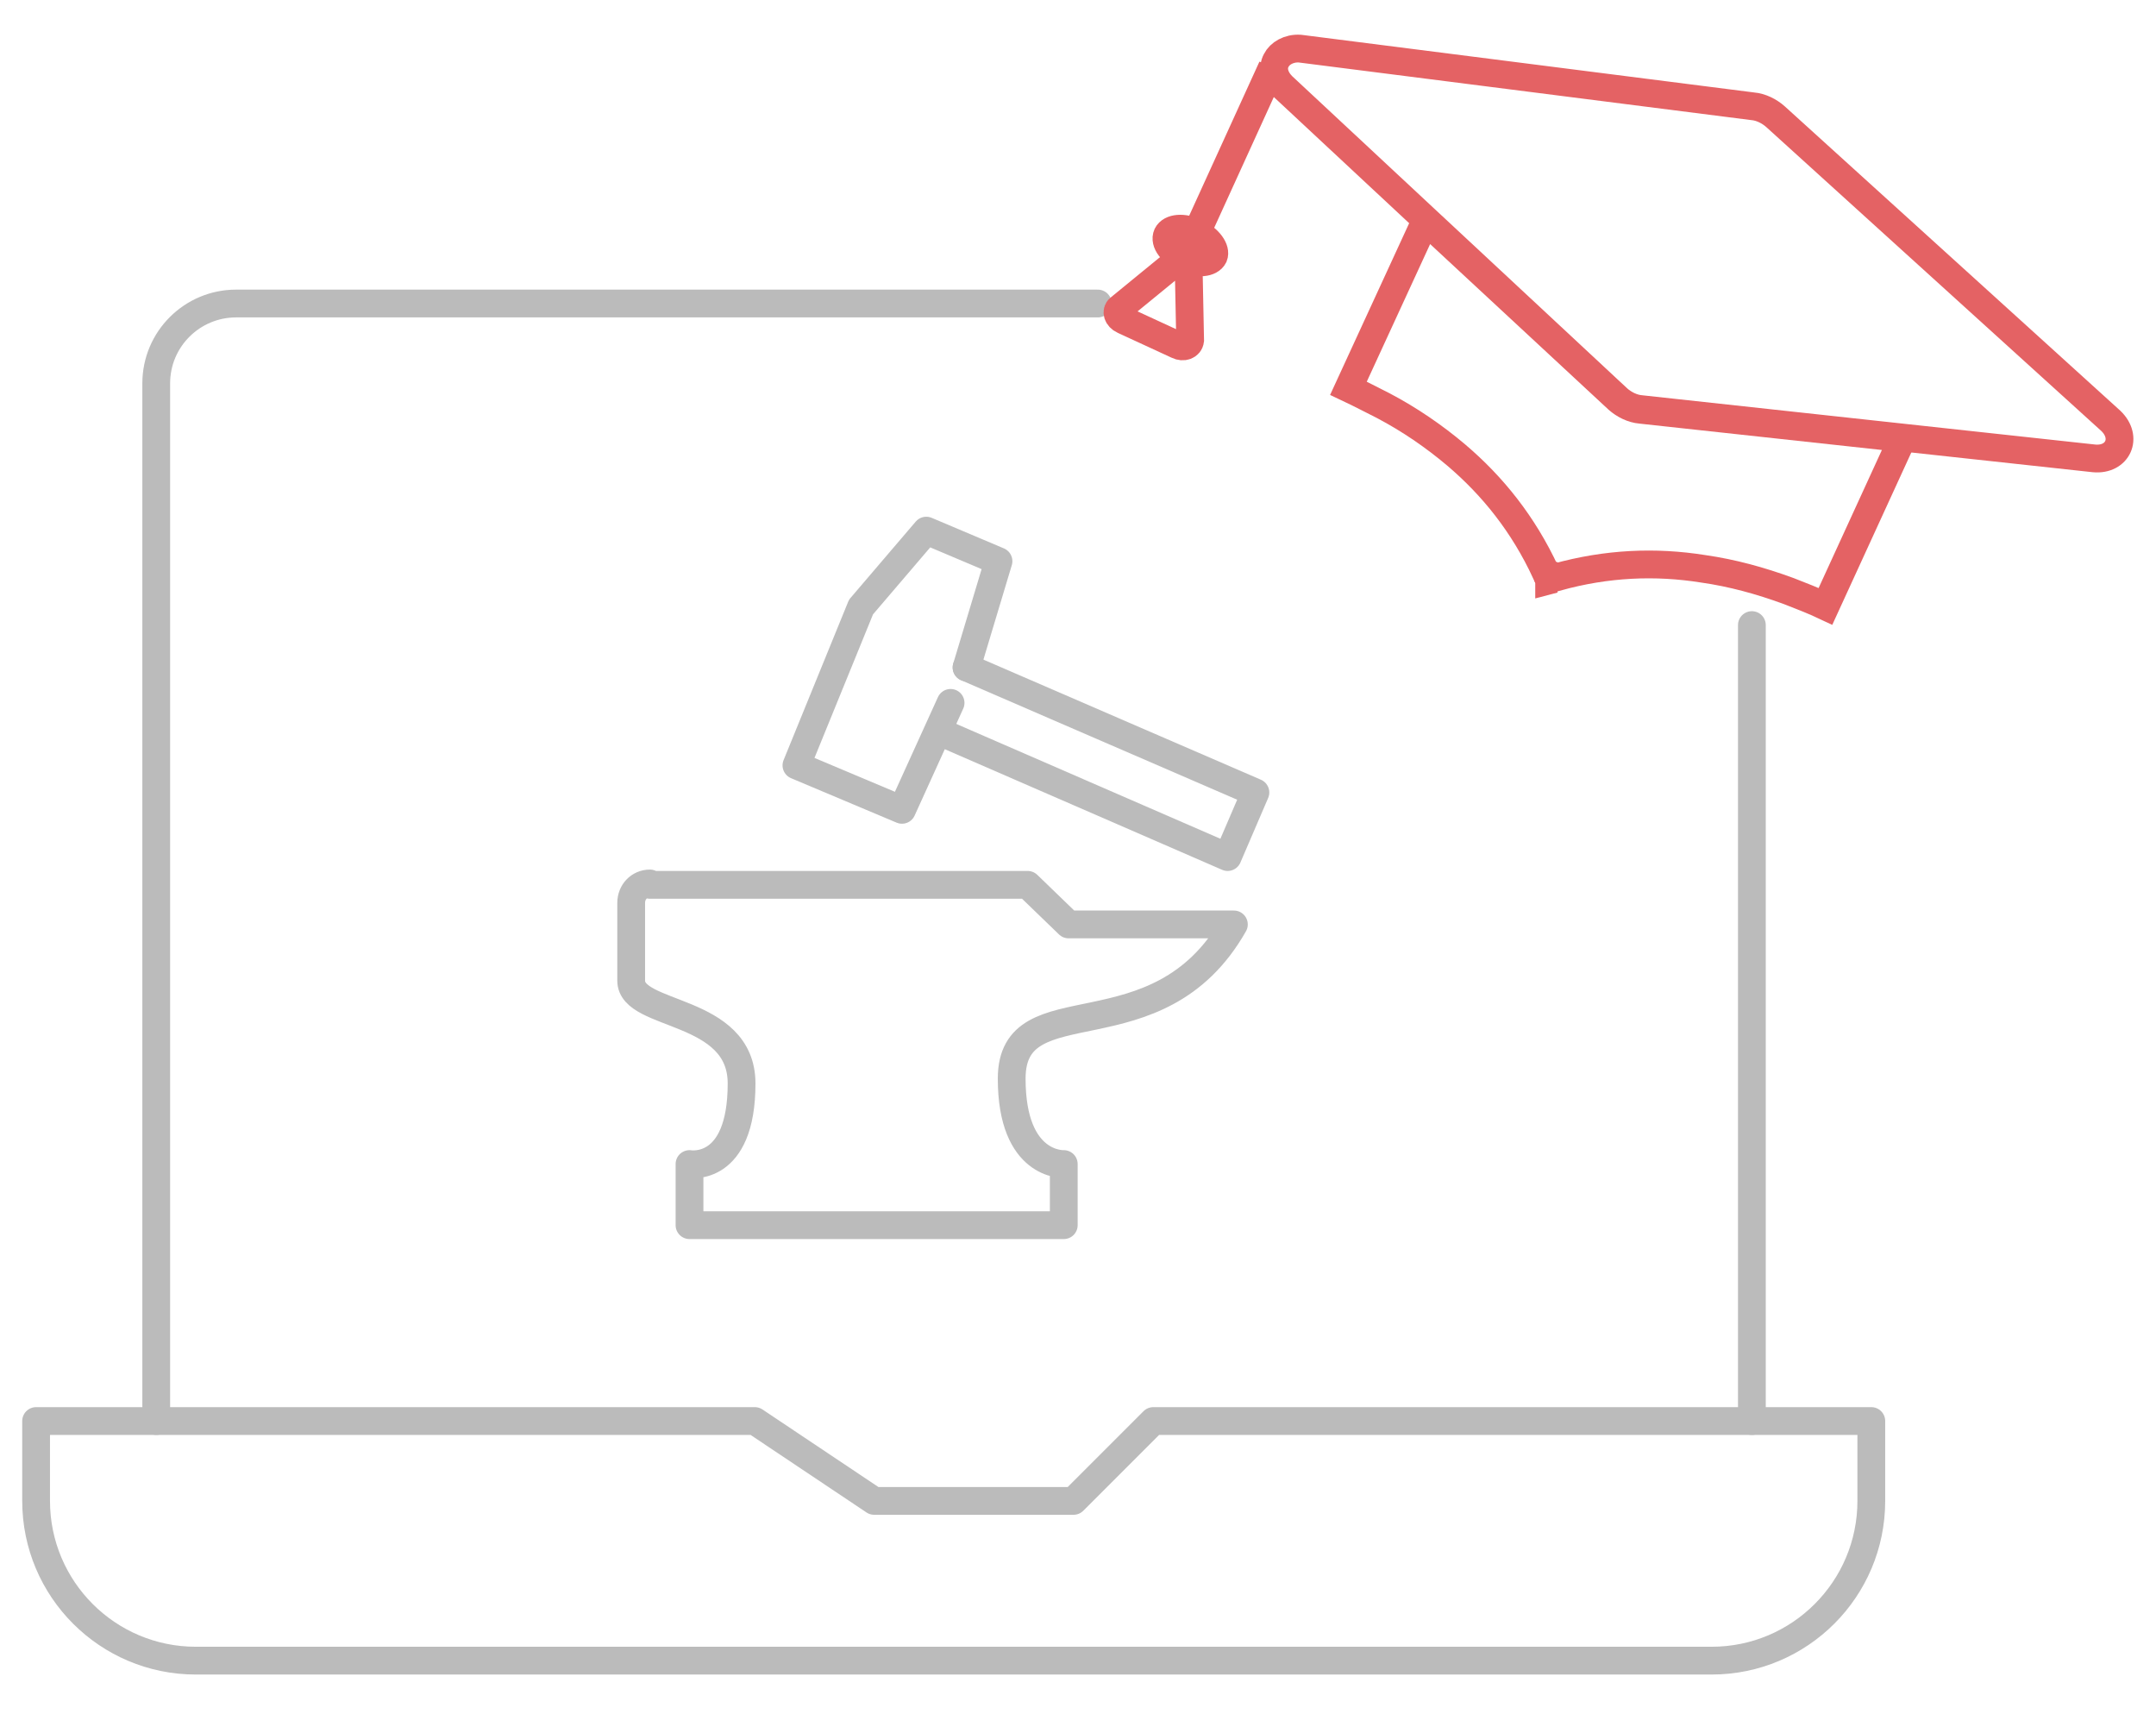<?xml version="1.0" encoding="utf-8"?>
<!-- Generator: Adobe Illustrator 24.0.0, SVG Export Plug-In . SVG Version: 6.00 Build 0)  -->
<svg version="1.1" id="图层_1" xmlns="http://www.w3.org/2000/svg" xmlns:xlink="http://www.w3.org/1999/xlink" x="0px" y="0px"
	 viewBox="0 0 310.5 249.5" style="enable-background:new 0 0 310.5 249.5;" xml:space="preserve">
<style type="text/css">
	.st0{fill:none;stroke:#BBBBBB;stroke-width:4;stroke-linecap:round;stroke-linejoin:round;stroke-miterlimit:10;}
	.st1{fill:none;stroke:#E46264;stroke-width:4;stroke-miterlimit:10;}
</style>
<g>
	<path class="st0" d="M269.5,204.6H166.1l-11.5,11.5h-28.7l-17.2-11.5H5.2v11.5c0,12.7,10.3,23,23,23h218.3c12.7,0,23-10.3,23-23
		V204.6z"/>
	<path class="st0" d="M158.1,43.7H34c-6.3,0-11.5,5.1-11.5,11.5v149.4"/>
	<line class="st0" x1="252.3" y1="204.6" x2="252.3" y2="90"/>
</g>
<g>
	<path class="st0" d="M93.6,127.2c-1.5,0-2.7,1.2-2.7,2.8v11.2c0,5.3,15.9,3.8,15.9,14.8c0,12.9-7.5,11.6-7.5,11.6v8.8h53.9v-8.8
		c0,0-7.5,0.4-7.5-12.3c0-13.9,21-2.8,32-22.2h-23.8l-5.9-5.7H93.6z"/>
	<polyline class="st0" points="136.9,101.2 129.9,116.6 114.7,110.2 124,87.4 133.4,76.4 143.8,80.8 139.2,96.1 	"/>
	<polyline class="st0" points="135.4,105.4 176.8,123.4 180.8,114.1 139.2,96.1 	"/>
</g>
<g>
	<path class="st1" d="M301.6,66L274,63l-37.7-4.1c-1.2-0.1-2.4-0.7-3.3-1.5l-27.7-25.8l-20.6-19.2c-1.2-1.2-1.5-2.6-0.9-3.7l0,0
		c0.5-1,1.8-1.8,3.4-1.7l65.2,8.3c1.2,0.1,2.4,0.7,3.3,1.5L304,60.6C306.5,63,305,66.3,301.6,66z"/>
	<path class="st1" d="M274,63.1l-11.1,24.2c-1.7-0.8-3.5-1.5-5.3-2.2l0,0c-4.1-1.5-8.1-2.6-12.3-3.2l0,0c-6.9-1.1-13.9-0.8-21.1,1.2
		l-1.6-0.7c-3.2-6.9-7.6-12.4-12.9-16.9c-3.2-2.7-6.7-5.1-10.5-7.1l0,0c-1.6-0.8-3.3-1.7-5-2.5l11.1-24.1L233,57.5
		c0.9,0.8,2.1,1.4,3.3,1.5L274,63.1z"/>
	<line class="st1" x1="204.8" y1="32.6" x2="204.8" y2="32.6"/>
	<path class="st1" d="M222.6,82.4c0.2,0.3,0.3,0.7,0.5,1.1c0,0,0,0,0,0.1c0.4-0.1,0.8-0.3,1.2-0.3"/>
	<polyline class="st1" points="170.8,36.7 172.3,33.6 183.2,9.7 	"/>
	<path class="st1" d="M174.8,36.9c-0.5,1-2.3,1.2-4.2,0.3c-1.8-0.8-3-2.3-2.5-3.4c0.5-1,2.3-1.2,4.2-0.3
		C174.1,34.4,175.2,35.9,174.8,36.9z"/>
	<path class="st1" d="M169.6,49.7l-7.8-3.6c-0.9-0.4-1.1-1.3-0.6-1.7l7.7-6.3c0.7-0.6,2.3,0.1,2.3,1l0.2,9.9
		C171.3,49.8,170.4,50.1,169.6,49.7z"/>
</g>
</svg>
